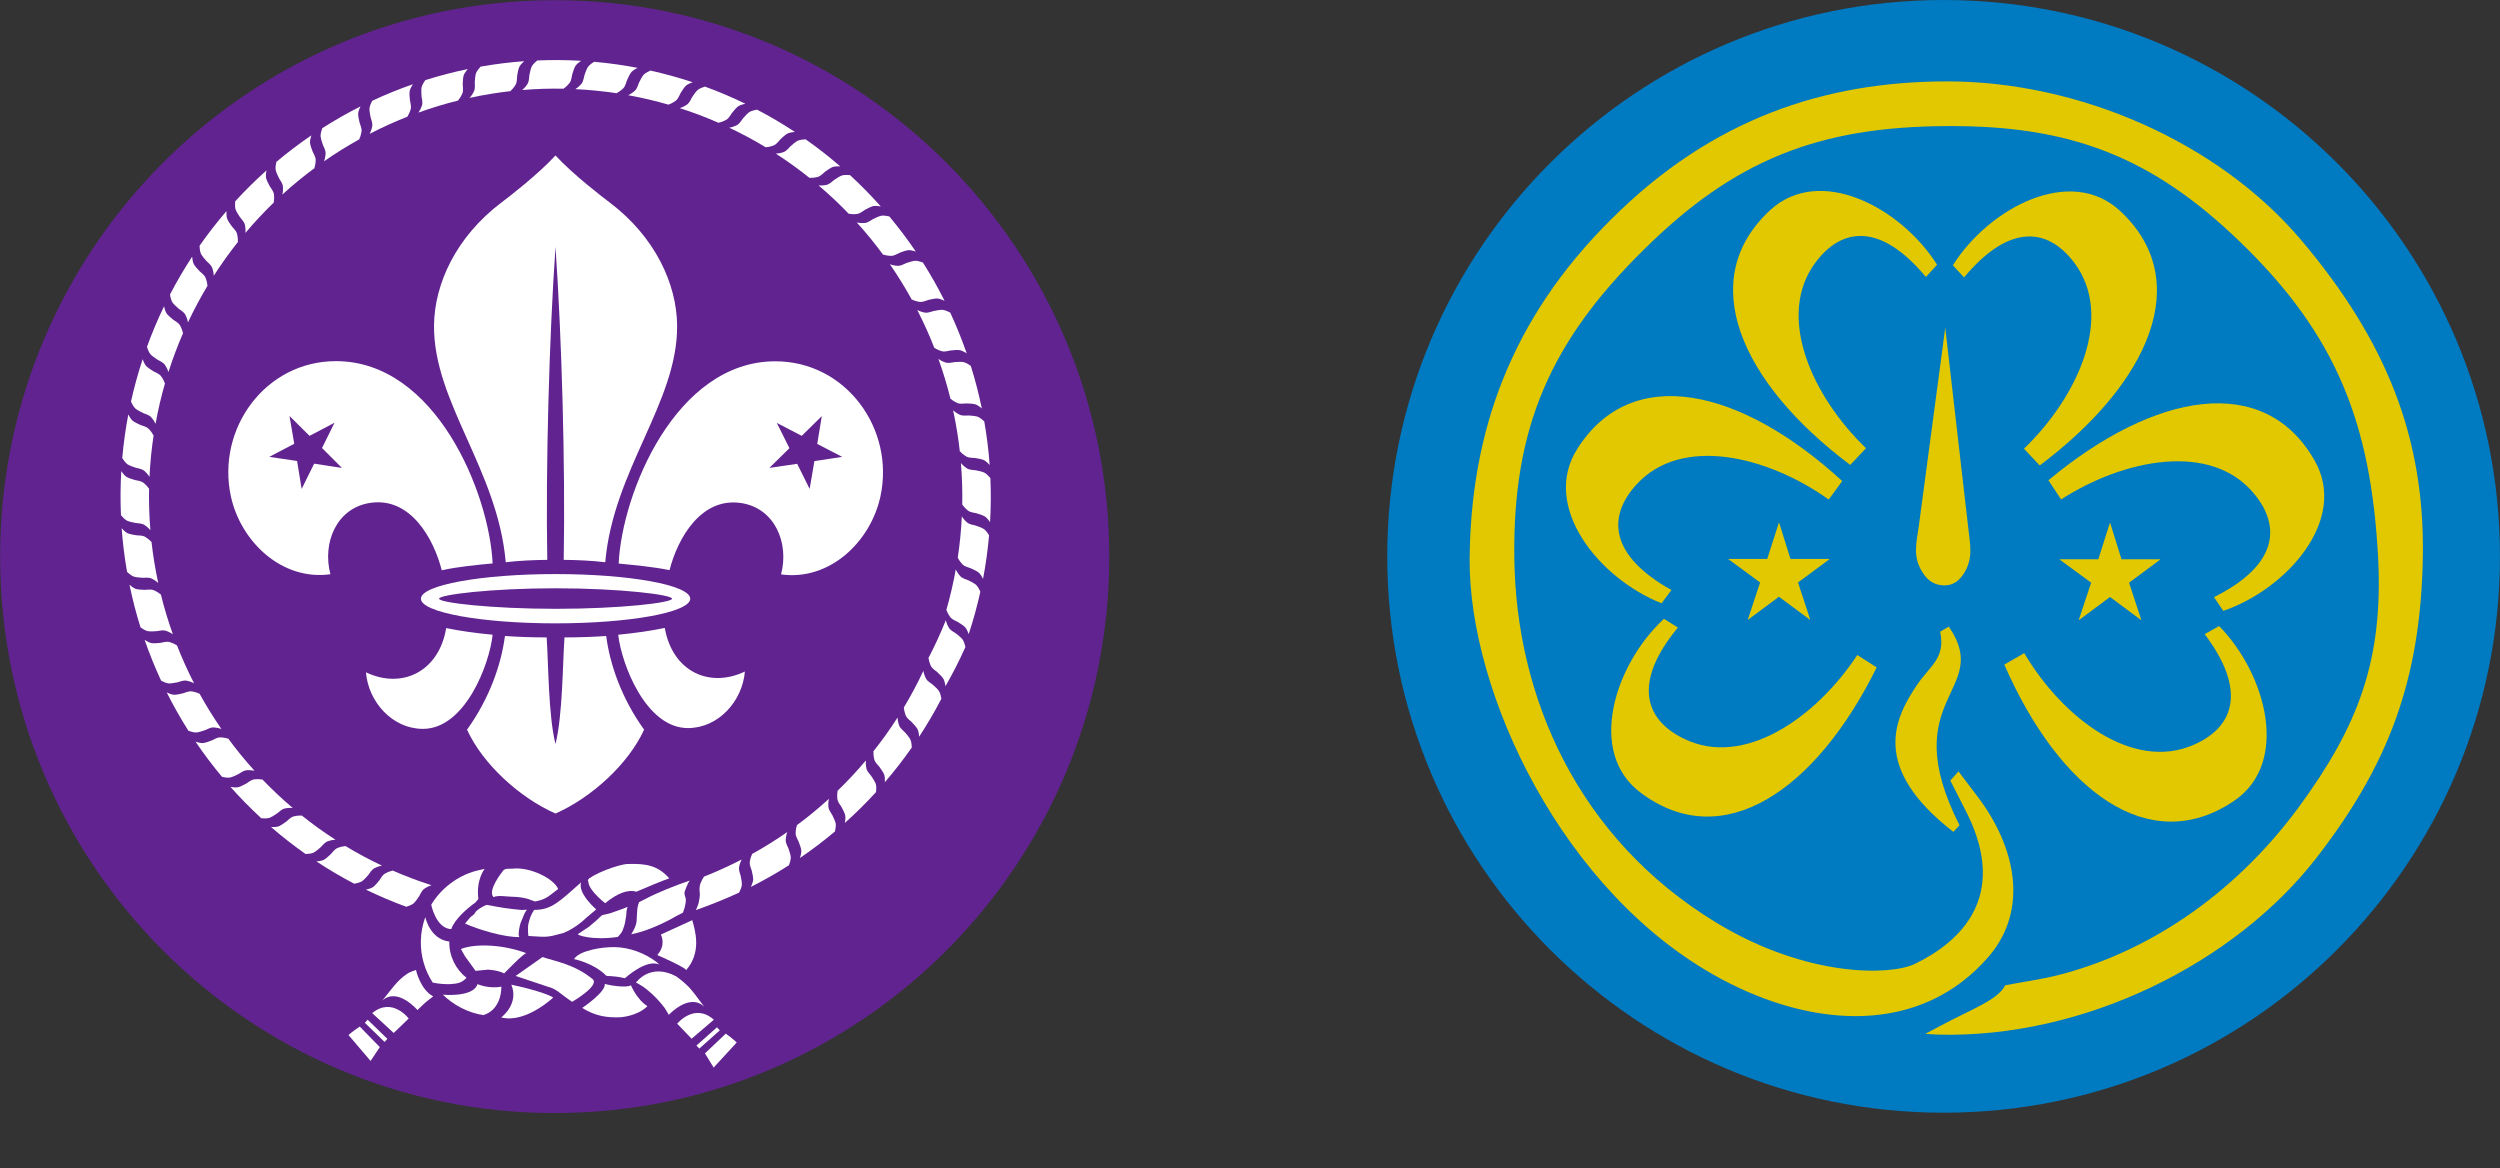 <?xml version="1.0" encoding="UTF-8" standalone="no"?>
<!-- Generator: Adobe Illustrator 12.0.0, SVG Export Plug-In . SVG Version: 6.00 Build 51448)  -->

<svg
   xmlns:dc="http://purl.org/dc/elements/1.1/"
   xmlns:cc="http://creativecommons.org/ns#"
   xmlns:rdf="http://www.w3.org/1999/02/22-rdf-syntax-ns#"
   xmlns:svg="http://www.w3.org/2000/svg"
   xmlns="http://www.w3.org/2000/svg"
   xmlns:sodipodi="http://sodipodi.sourceforge.net/DTD/sodipodi-0.dtd"
   xmlns:inkscape="http://www.inkscape.org/namespaces/inkscape"
   version="1.1"
   id="Layer_1"
   width="898.668"
   height="420"
   viewBox="0 0 898.668 420"
   overflow="visible"
   enable-background="new 0 0 398.389 398.389"
   xml:space="preserve"
   sodipodi:docname="TRENNER_Pfadfinder.svg"
   style="overflow:visible"
   inkscape:version="0.92.3 (2405546, 2018-03-11)"><rect x="0" y="0" width="898.668" height="420" fill="#333333" stroke="none"/><defs
   id="defs29" /><sodipodi:namedview
   pagecolor="#ffffff"
   bordercolor="#666666"
   borderopacity="1"
   objecttolerance="10"
   gridtolerance="10"
   guidetolerance="10"
   inkscape:pageopacity="0"
   inkscape:pageshadow="2"
   inkscape:window-width="1607"
   inkscape:window-height="1223"
   id="namedview27"
   showgrid="false"
   fit-margin-bottom="20"
   fit-margin-top="0"
   fit-margin-left="0"
   fit-margin-right="0"
   inkscape:zoom="0.59238582"
   inkscape:cx="401.20006"
   inkscape:cy="254.64438"
   inkscape:window-x="0"
   inkscape:window-y="0"
   inkscape:window-maximized="0"
   inkscape:current-layer="Layer_1" />











<g
   id="g4701"
   transform="matrix(1.004,0,0,1.004,498.668,0)"
   style="stroke-width:0.996"><path
     id="path2"
     d="M 0,199.198 C 0,89.18 89.18,0 199.198,0 c 110.011,0 199.191,89.18 199.191,199.198 0,110.011 -89.18,199.191 -199.191,199.191 C 89.18,398.389 0,309.209 0,199.198"
     inkscape:connector-curvature="0"
     style="fill:#007ac1;stroke-width:0.996" /><path
     id="path4"
     d="m 204.522,276.179 6.898,9.104 c 13.443,17.743 18.477,40.137 3.996,57.125 -24.544,28.479 -63.019,25.78 -96.05,7.991 C 62.623,319.838 29.142,247.776 29.5,200.128 29.858,155.393 43.789,114.448 80.449,78.253 116.278,42.585 156.484,29.141 200.51,29.141 c 47.296,0 97.141,21.815 126.793,56.904 30.529,36.165 44.209,70.797 43.477,113.351 -0.747,44.384 -12.513,74.663 -37.934,107.548 -29.401,38.04 -83.575,64.941 -135.882,63.477 l -4.3,-0.267 5.657,-3.012 c 10.088,-5.451 20.374,-9.089 22.936,-14.381 7.793,-1.471 12.916,-2.096 19.275,-3.721 30.042,-7.693 61.464,-27.106 85.68,-59.854 21.654,-29.478 30.386,-52.932 28.563,-89.417 C 352.228,151.679 339.937,119.99 305.367,86.623 273.632,55.964 244.352,44.862 200.411,45.144 154.562,45.32 124.208,57.23 91.726,89.529 58.512,122.27 44.879,153.112 45.504,199.769 c 0.564,49.394 22.41,100.29 72.398,130.628 32.527,19.702 62.317,18.895 70.956,14.724 16.569,-7.99 33.306,-24.019 18.941,-53.48 l -6.2,-12.185 2.923,-3.277"
     inkscape:connector-curvature="0"
     style="fill:#e1c800;stroke-width:0.996" /><path
     id="path6"
     d="M 196.865,94.791 C 184.048,74.411 154.89,58.749 137.011,75.317 c -26.718,24.75 -10.713,61.525 28.753,91.147 l 5.65,-5.994 c -19.382,-18.635 -32.405,-47.472 -18.017,-66.587 9.417,-12.527 23.278,-14.197 39.458,5.292 l 4.01,-4.384"
     inkscape:connector-curvature="0"
     style="fill:#e1c800;stroke-width:0.996" /><path
     id="path8"
     d="m 202.508,94.989 c 12.816,-20.389 41.975,-36.057 59.87,-19.488 26.717,24.75 10.712,61.494 -28.769,91.154 l -5.65,-6.001 c 19.383,-18.628 32.405,-47.486 18.017,-66.587 -9.416,-12.537 -23.262,-14.19 -39.458,5.268 l -4.01,-4.346"
     inkscape:connector-curvature="0"
     style="fill:#e1c800;stroke-width:0.996" /><path
     id="path10"
     d="m 99.07,221.555 c -17.682,16.37 -27.816,48.006 -8.136,62.416 29.249,21.754 62.417,-0.763 84.308,-45.017 l -6.954,-4.438 c -14.754,22.471 -40.694,40.557 -62.127,29.935 -14.121,-6.839 -18.246,-20.267 -2.097,-39.756 l -4.994,-3.14"
     inkscape:connector-curvature="0"
     style="fill:#e1c800;stroke-width:0.996" /><path
     id="path12"
     d="m 98.208,215.996 c -22.41,-8.868 -43.271,-34.633 -30.171,-55.266 19.397,-30.819 58.482,-21.844 94.868,11.499 l -4.842,6.618 c -21.891,-15.601 -52.626,-23.05 -68.768,-5.437 -10.652,11.589 -9.638,25.504 12.459,37.842 l -3.546,4.744"
     inkscape:connector-curvature="0"
     style="fill:#e1c800;stroke-width:0.996" /><path
     id="path14"
     d="m 299.32,218.718 c 22.769,-7.808 44.849,-32.642 32.719,-53.801 -17.942,-31.697 -57.393,-24.56 -95.317,7.029 l 4.544,6.871 c 22.592,-14.571 53.641,-20.61 68.943,-2.22 10.118,11.995 8.434,25.925 -14.213,37.194 l 3.324,4.927"
     inkscape:connector-curvature="0"
     style="fill:#e1c800;stroke-width:0.996" /><path
     id="path16"
     d="m 297.841,224.146 c 16.881,17.194 25.528,49.157 5.169,62.715 -30.217,20.351 -62.294,-3.668 -82.081,-48.906 l 7.138,-4.109 c 13.694,23.126 38.771,42.408 60.654,32.825 14.457,-6.276 19.162,-19.413 3.95,-39.635 l 5.17,-2.89"
     inkscape:connector-curvature="0"
     style="fill:#e1c800;stroke-width:0.996" /><polyline
     id="polyline18"
     points="140.32,187.144 140.213,187.144 136.042,200.128 122.196,200.128 122.196,200.243 133.488,208.546   129.111,221.791 129.203,221.867 140.243,213.654 151.314,221.867 151.429,221.791 147.068,208.546 158.299,200.243   158.299,200.128 144.369,200.128 140.32,187.144 "
     style="fill:#e1c800;stroke-width:0.996" /><polyline
     id="polyline20"
     points="258.832,187.22 258.733,187.22 254.584,200.228 240.716,200.228 240.716,200.319 252.023,208.63   247.616,221.867 247.731,221.966 258.772,213.746 269.858,221.966 269.95,221.867 265.595,208.63 276.789,200.319 276.789,200.228   262.888,200.228 258.832,187.22 "
     style="fill:#e1c800;stroke-width:0.996" /><path
     id="path22"
     d="m 204.894,295.47 c -23.317,-46.131 12.177,-47.854 -3.842,-71.117 l -3.089,1.814 c 2.014,9.463 -3.644,12.192 -8.181,18.895 -8.014,11.818 -17.087,29.554 12.91,52.779 l 2.202,-2.371"
     inkscape:connector-curvature="0"
     style="fill:#e1c800;stroke-width:0.996" /><path
     id="path24"
     d="m 199.603,209.599 c -3.652,0 -6.153,-1.708 -7.998,-4.735 -3.5,-5.497 -2.189,-10.194 -1.281,-16.554 l 9.463,-70.957 8.197,71.315 c 0.694,6.39 1.921,11.041 -1.465,16.569 -1.716,2.654 -3.753,4.278 -6.916,4.362"
     inkscape:connector-curvature="0"
     style="fill:#e1c800;stroke-width:0.996" /></g>
<g
   id="layer1"
   transform="matrix(1.817,0,0,1.817,-481.981,-767.217)"
   style="stroke-width:1.812"><path
     style="fill:#612390;fill-opacity:1;fill-rule:nonzero;stroke:none;stroke-width:1.812"
     id="path2786"
     d="m 265.285,532.363 c 0,-60.797 49.121,-110.082 109.714,-110.082 60.595,0 109.715,49.285 109.715,110.082 0,60.796 -49.12,110.081 -109.715,110.081 -60.593,0 -109.714,-49.285 -109.714,-110.081"
     inkscape:connector-curvature="0" /><path
     style="fill:#ffffff;fill-opacity:1;fill-rule:nonzero;stroke:none;stroke-width:1.812"
     id="path2788"
     d="m 384.517,533.377 c -0.01,-8e-4 -0.02,-0.002 -0.03,-0.002"
     inkscape:connector-curvature="0" /><path
     style="fill:#ffffff;fill-opacity:1;fill-rule:nonzero;stroke:none;stroke-width:1.812"
     id="path2790"
     d="m 384.978,600.933 c 0,0 -4.437,-3.461 -3.052,-4.981"
     inkscape:connector-curvature="0" /><path
     style="fill:#ffffff;fill-opacity:1;fill-rule:nonzero;stroke:none;stroke-width:1.812"
     id="path2792"
     d="m 369.405,610.827 c -4.157,-1.603 -9.815,-2.061 -12.961,-0.84 l 0.793,1.411 2.106,2.917 2.417,-0.239 c 0.076,-7.8e-4 1.9,0.063 3.247,0.739 0,0 3.966,-4.153 4.399,-3.988"
     inkscape:connector-curvature="0" /><path
     style="fill:#ffffff;fill-opacity:1;fill-rule:nonzero;stroke:none;stroke-width:1.812"
     id="path2794"
     d="m 382.735,434.512 c 0,0 -0.832,0.512 -1.136,0.944 -0.255,0.363 -0.553,1.174 -0.718,1.69 -0.15,0.471 -0.159,1.091 -0.577,1.659 0,0 -0.544,0.667 -1.218,1.072 2.782,0.132 5.534,0.409 8.245,0.822 l -0.072,-0.039 c 0.71,-0.338 1.314,-0.951 1.314,-0.951 0.471,-0.525 0.538,-1.143 0.731,-1.598 0.214,-0.499 0.587,-1.276 0.875,-1.613 0.344,-0.401 1.22,-0.832 1.22,-0.832 l 0.01,0.004 c -2.834,-0.545 -5.713,-0.95 -8.627,-1.205 l -0.048,0.046"
     inkscape:connector-curvature="0" /><path
     style="fill:#ffffff;fill-opacity:1;fill-rule:nonzero;stroke:none;stroke-width:1.812"
     id="path2796"
     d="m 393.856,436.235 c 0,0 -0.89,0.4 -1.249,0.789 -0.301,0.327 -0.699,1.091 -0.931,1.581 -0.211,0.447 -0.299,1.061 -0.79,1.569 0,0 -0.626,0.591 -1.346,0.904 2.741,0.496 5.431,1.13 8.067,1.895 l -0.066,-0.047 c 0.747,-0.244 1.425,-0.772 1.425,-0.772 0.536,-0.458 0.683,-1.061 0.935,-1.486 0.276,-0.468 0.744,-1.188 1.076,-1.485 0.394,-0.354 1.318,-0.665 1.318,-0.665 l 0.009,0.005 c -2.739,-0.912 -5.54,-1.69 -8.396,-2.324 l -0.053,0.038"
     inkscape:connector-curvature="0" /><path
     style="fill:#ffffff;fill-opacity:1;fill-rule:nonzero;stroke:none;stroke-width:1.812"
     id="path2798"
     d="m 404.659,439.401 c 0,0 -0.936,0.279 -1.343,0.618 -0.341,0.285 -0.834,0.99 -1.128,1.445 -0.266,0.415 -0.434,1.015 -0.987,1.452 0,0 -0.696,0.504 -1.452,0.72 2.652,0.85 5.24,1.832 7.751,2.936 l -0.059,-0.058 c 0.773,-0.144 1.514,-0.577 1.514,-0.577 0.591,-0.384 0.817,-0.963 1.12,-1.352 0.336,-0.427 0.893,-1.081 1.261,-1.331 0.437,-0.3 1.393,-0.487 1.393,-0.487 l 0.009,0.007 c -2.598,-1.263 -5.273,-2.401 -8.02,-3.404 l -0.058,0.031"
     inkscape:connector-curvature="0" /><path
     style="fill:#ffffff;fill-opacity:1;fill-rule:nonzero;stroke:none;stroke-width:1.812"
     id="path2800"
     d="m 414.956,443.954 c 0,0 -0.963,0.155 -1.408,0.435 -0.376,0.239 -0.957,0.873 -1.307,1.286 -0.319,0.376 -0.564,0.948 -1.166,1.312 0,0 -0.758,0.407 -1.535,0.524 h -0.002 c 2.52,1.188 4.958,2.501 7.306,3.925 l -0.051,-0.065 c 0.783,-0.041 1.576,-0.375 1.576,-0.375 0.636,-0.303 0.933,-0.848 1.285,-1.195 0.389,-0.377 1.026,-0.954 1.424,-1.153 0.471,-0.24 1.446,-0.3 1.446,-0.3 l 0.006,0.005 c -2.41,-1.592 -4.917,-3.07 -7.51,-4.425 l -0.063,0.025"
     inkscape:connector-curvature="0" /><path
     style="fill:#ffffff;fill-opacity:1;fill-rule:nonzero;stroke:none;stroke-width:1.812"
     id="path2802"
     d="m 424.575,449.817 c 0,0 -0.976,0.027 -1.455,0.249 -0.404,0.186 -1.062,0.739 -1.463,1.104 -0.365,0.331 -0.683,0.866 -1.329,1.146 0,0 -0.802,0.305 -1.587,0.318 2.342,1.511 4.587,3.131 6.73,4.849 l -0.041,-0.07 c 0.781,0.064 1.609,-0.165 1.609,-0.165 0.67,-0.217 1.036,-0.719 1.43,-1.014 0.436,-0.326 1.142,-0.813 1.561,-0.96 0.499,-0.175 1.472,-0.109 1.472,-0.109 l 0.007,0.009 c -2.183,-1.895 -4.475,-3.689 -6.87,-5.372 l -0.064,0.016"
     inkscape:connector-curvature="0" /><path
     style="fill:#ffffff;fill-opacity:1;fill-rule:nonzero;stroke:none;stroke-width:1.812"
     id="path2804"
     d="m 433.346,456.889 c 0,0 -0.969,-0.102 -1.473,0.054 -0.424,0.133 -1.15,0.593 -1.594,0.904 -0.406,0.281 -0.79,0.769 -1.465,0.962 0,0 -0.837,0.198 -1.617,0.109 2.125,1.803 4.142,3.702 6.043,5.688 l -0.033,-0.077 c 0.767,0.165 1.617,0.048 1.617,0.048 0.693,-0.129 1.122,-0.578 1.55,-0.819 0.475,-0.266 1.239,-0.654 1.673,-0.747 0.515,-0.107 1.474,0.086 1.474,0.086 l 0.005,0.008 c -1.918,-2.163 -3.956,-4.241 -6.112,-6.224 l -0.067,0.008"
     inkscape:connector-curvature="0" /><path
     style="fill:#ffffff;fill-opacity:1;fill-rule:nonzero;stroke:none;stroke-width:1.812"
     id="path2806"
     d="m 441.124,465.05 c 0,0 -0.948,-0.229 -1.468,-0.139 -0.439,0.074 -1.217,0.436 -1.697,0.685 -0.437,0.227 -0.881,0.66 -1.579,0.763 0,0 -0.855,0.088 -1.616,-0.106 h -0.002 c 1.875,2.068 3.625,4.214 5.251,6.433 l -0.023,-0.08 c 0.741,0.263 1.6,0.258 1.6,0.258 0.704,-0.035 1.187,-0.425 1.643,-0.609 0.503,-0.201 1.315,-0.487 1.755,-0.52 0.527,-0.04 1.45,0.277 1.45,0.277 l 0.003,0.01 c -1.618,-2.397 -3.37,-4.725 -5.249,-6.972 l -0.067,-7.8e-4"
     inkscape:connector-curvature="0" /><path
     style="fill:#ffffff;fill-opacity:1;fill-rule:nonzero;stroke:none;stroke-width:1.812"
     id="path2808"
     d="m 447.775,474.158 c 0,0 -0.911,-0.349 -1.437,-0.329 -0.444,0.018 -1.265,0.275 -1.775,0.458 -0.464,0.167 -0.96,0.54 -1.664,0.551 0,0 -0.858,-0.026 -1.589,-0.318 1.591,2.295 3.046,4.655 4.37,7.064 l -0.013,-0.082 c 0.701,0.358 1.552,0.468 1.552,0.468 0.701,0.055 1.23,-0.267 1.708,-0.389 0.525,-0.134 1.365,-0.311 1.809,-0.286 0.526,0.028 1.402,0.463 1.402,0.463 l 0.002,0.011 c -1.296,-2.587 -2.729,-5.124 -4.3,-7.599 l -0.065,-0.011"
     inkscape:connector-curvature="0" /><path
     style="fill:#ffffff;fill-opacity:1;fill-rule:nonzero;stroke:none;stroke-width:1.812"
     id="path2810"
     d="m 453.183,484.061 c 0,0 -0.858,-0.465 -1.384,-0.515 -0.442,-0.04 -1.288,0.107 -1.817,0.223 -0.48,0.104 -1.021,0.407 -1.721,0.326 0,0 -0.848,-0.139 -1.534,-0.521 1.277,2.483 2.413,5.012 3.412,7.577 l -0.002,-0.084 c 0.647,0.448 1.477,0.666 1.477,0.666 0.69,0.148 1.257,-0.104 1.746,-0.161 0.538,-0.064 1.393,-0.131 1.83,-0.048 0.519,0.098 1.329,0.644 1.329,0.644 l 0.002,0.011 c -0.948,-2.735 -2.038,-5.439 -3.271,-8.099 l -0.066,-0.018"
     inkscape:connector-curvature="0" /><path
     style="fill:#ffffff;fill-opacity:1;fill-rule:nonzero;stroke:none;stroke-width:1.812"
     id="path2812"
     d="m 457.256,494.587 c 0,0 -0.79,-0.575 -1.304,-0.691 -0.434,-0.1 -1.293,-0.064 -1.832,-0.019 -0.492,0.04 -1.066,0.272 -1.749,0.098 0,0 -0.823,-0.247 -1.454,-0.717 0.944,2.628 1.743,5.284 2.401,7.959 l 0.005,-0.083 c 0.584,0.527 1.379,0.853 1.379,0.853 0.665,0.237 1.258,0.064 1.751,0.068 0.541,0.008 1.399,0.053 1.819,0.193 0.503,0.165 1.235,0.814 1.235,0.814 v 0.01 c -0.582,-2.837 -1.313,-5.659 -2.191,-8.459 l -0.062,-0.026"
     inkscape:connector-curvature="0" /><path
     style="fill:#ffffff;fill-opacity:1;fill-rule:nonzero;stroke:none;stroke-width:1.812"
     id="path2814"
     d="m 459.925,505.556 c 0,0 -0.71,-0.672 -1.204,-0.857 -0.415,-0.154 -1.272,-0.231 -1.811,-0.257 -0.493,-0.024 -1.093,0.128 -1.747,-0.133 0,0 -0.785,-0.353 -1.347,-0.9 0.593,2.729 1.04,5.467 1.342,8.205 l 0.02,-0.082 c 0.509,0.599 1.255,1.026 1.255,1.026 0.628,0.321 1.239,0.226 1.726,0.297 0.535,0.077 1.38,0.236 1.781,0.429 0.474,0.23 1.117,0.968 1.117,0.968 l -0.002,0.011 c -0.209,-2.889 -0.566,-5.783 -1.072,-8.673 l -0.059,-0.035"
     inkscape:connector-curvature="0" /><path
     style="fill:#ffffff;fill-opacity:1;fill-rule:nonzero;stroke:none;stroke-width:1.812"
     id="path2816"
     d="m 461.145,516.782 c 0,0 -0.615,-0.759 -1.082,-1.006 -0.394,-0.208 -1.232,-0.397 -1.763,-0.494 -0.487,-0.088 -1.101,-0.015 -1.716,-0.359 0,0 -0.73,-0.455 -1.216,-1.071 h -0.002 c 0.232,2.785 0.319,5.558 0.264,8.311 l 0.03,-0.077 c 0.426,0.66 1.11,1.18 1.11,1.18 0.581,0.401 1.2,0.388 1.674,0.522 0.521,0.147 1.337,0.414 1.71,0.658 0.441,0.291 0.981,1.106 0.981,1.106 l -0.002,0.01 c 0.167,-2.892 0.191,-5.808 0.063,-8.738 l -0.051,-0.042"
     inkscape:connector-curvature="0" /><path
     style="fill:#ffffff;fill-opacity:1;fill-rule:nonzero;stroke:none;stroke-width:1.812"
     id="path2818"
     d="m 460.893,528.071 c 0,0 -0.511,-0.834 -0.942,-1.139 -0.362,-0.258 -1.168,-0.555 -1.683,-0.719 -0.47,-0.15 -1.09,-0.16 -1.655,-0.581 0,0 -0.664,-0.545 -1.068,-1.22 -0.13,2.791 -0.405,5.552 -0.82,8.274 l 0.041,-0.072 c 0.337,0.711 0.948,1.316 0.948,1.316 0.523,0.473 1.138,0.541 1.591,0.735 0.498,0.215 1.272,0.586 1.609,0.878 0.4,0.344 0.829,1.223 0.829,1.223 l -0.004,0.01 c 0.544,-2.845 0.945,-5.732 1.2,-8.655 l -0.046,-0.049"
     inkscape:connector-curvature="0" /><path
     style="fill:#ffffff;fill-opacity:1;fill-rule:nonzero;stroke:none;stroke-width:1.812"
     id="path2820"
     d="m 459.176,539.23 c 0,0 -0.398,-0.893 -0.785,-1.254 -0.327,-0.302 -1.086,-0.702 -1.576,-0.933 -0.447,-0.212 -1.059,-0.3 -1.565,-0.792 0,0 -0.588,-0.628 -0.9,-1.35 h -0.002 c -0.493,2.749 -1.125,5.451 -1.888,8.095 l 0.048,-0.067 c 0.243,0.75 0.769,1.429 0.769,1.429 0.459,0.538 1.06,0.686 1.483,0.938 0.465,0.278 1.184,0.747 1.482,1.08 0.351,0.396 0.662,1.322 0.662,1.322 l -0.004,0.01 c 0.908,-2.749 1.684,-5.559 2.316,-8.424 l -0.039,-0.054"
     inkscape:connector-curvature="0" /><path
     style="fill:#ffffff;fill-opacity:1;fill-rule:nonzero;stroke:none;stroke-width:1.812"
     id="path2822"
     d="m 456.234,550.169 c 0,0 -0.211,-0.957 -0.518,-1.386 -0.257,-0.364 -0.922,-0.908 -1.355,-1.234 -0.394,-0.297 -0.976,-0.509 -1.372,-1.092 0,0 -0.45,-0.734 -0.611,-1.505 -1.036,2.593 -2.199,5.111 -3.477,7.547 l 0.062,-0.056 c 0.087,0.783 0.466,1.556 0.466,1.556 0.339,0.619 0.898,0.884 1.263,1.218 0.399,0.366 1.01,0.972 1.232,1.357 0.266,0.457 0.385,1.429 0.385,1.429 l -0.007,0.009 c 1.442,-2.51 2.766,-5.105 3.961,-7.782 l -0.028,-0.061"
     inkscape:connector-curvature="0" /><path
     style="fill:#ffffff;fill-opacity:1;fill-rule:nonzero;stroke:none;stroke-width:1.812"
     id="path2824"
     d="m 451.484,560.402 c 0,0 -0.154,-0.967 -0.437,-1.413 -0.236,-0.379 -0.868,-0.962 -1.281,-1.313 -0.376,-0.319 -0.945,-0.564 -1.306,-1.17 0,0 -0.408,-0.76 -0.523,-1.54 -1.187,2.528 -2.493,4.975 -3.912,7.33 l 0.063,-0.052 c 0.042,0.788 0.374,1.582 0.374,1.582 0.301,0.637 0.845,0.936 1.19,1.289 0.378,0.389 0.951,1.03 1.152,1.429 0.237,0.473 0.299,1.45 0.299,1.45 l -0.007,0.007 c 1.586,-2.418 3.06,-4.933 4.41,-7.536 l -0.023,-0.063"
     inkscape:connector-curvature="0" /><path
     style="fill:#ffffff;fill-opacity:1;fill-rule:nonzero;stroke:none;stroke-width:1.812"
     id="path2826"
     d="m 445.639,570.054 c 0,0 -0.026,-0.979 -0.248,-1.46 -0.185,-0.405 -0.736,-1.066 -1.1,-1.469 -0.331,-0.366 -0.862,-0.685 -1.142,-1.332 0,0 -0.306,-0.805 -0.317,-1.594 -1.504,2.349 -3.119,4.603 -4.832,6.753 l 0.07,-0.042 c -0.064,0.785 0.163,1.616 0.163,1.616 0.217,0.672 0.718,1.04 1.013,1.435 0.323,0.436 0.808,1.146 0.957,1.567 0.173,0.499 0.106,1.477 0.106,1.477 l -0.008,0.005 c 1.889,-2.19 3.676,-4.49 5.355,-6.893 l -0.018,-0.064"
     inkscape:connector-curvature="0" /><path
     style="fill:#ffffff;fill-opacity:1;fill-rule:nonzero;stroke:none;stroke-width:1.812"
     id="path2828"
     d="m 438.589,578.856 c 0,0 0.102,-0.974 -0.053,-1.478 -0.132,-0.426 -0.593,-1.154 -0.9,-1.6 -0.28,-0.407 -0.768,-0.792 -0.96,-1.472 0,0 -0.197,-0.839 -0.109,-1.621 -1.797,2.133 -3.688,4.155 -5.669,6.063 l 0.076,-0.034 c -0.164,0.77 -0.047,1.625 -0.047,1.625 0.127,0.694 0.574,1.123 0.817,1.555 0.262,0.475 0.651,1.242 0.742,1.679 0.109,0.517 -0.084,1.478 -0.084,1.478 l -0.009,0.005 c 2.156,-1.925 4.229,-3.968 6.203,-6.133 l -0.009,-0.067"
     inkscape:connector-curvature="0" /><path
     style="fill:#ffffff;fill-opacity:1;fill-rule:nonzero;stroke:none;stroke-width:1.812"
     id="path2830"
     d="m 430.457,586.661 c 0,0 0.227,-0.952 0.139,-1.475 -0.077,-0.439 -0.437,-1.22 -0.684,-1.703 -0.226,-0.44 -0.658,-0.885 -0.762,-1.585 0,0 -0.085,-0.857 0.105,-1.621 -2.059,1.88 -4.2,3.636 -6.412,5.268 l 0.08,-0.023 c -0.262,0.743 -0.258,1.604 -0.258,1.604 0.035,0.706 0.424,1.19 0.606,1.65 0.201,0.505 0.488,1.317 0.519,1.761 0.041,0.527 -0.276,1.454 -0.276,1.454 l -0.009,0.005 c 2.388,-1.625 4.708,-3.383 6.95,-5.268 v -0.066"
     inkscape:connector-curvature="0" /><path
     style="fill:#ffffff;fill-opacity:1;fill-rule:nonzero;stroke:none;stroke-width:1.812"
     id="path2832"
     d="m 421.376,593.333 c 0,0 0.349,-0.915 0.33,-1.443 -0.017,-0.445 -0.274,-1.269 -0.458,-1.78 -0.166,-0.465 -0.536,-0.965 -0.547,-1.67 0,0 0.026,-0.861 0.316,-1.593 -2.287,1.595 -4.637,3.055 -7.04,4.383 l 0.081,-0.011 c -0.357,0.701 -0.464,1.556 -0.464,1.556 -0.056,0.704 0.266,1.236 0.387,1.715 0.134,0.527 0.311,1.37 0.286,1.816 -0.031,0.527 -0.462,1.405 -0.462,1.405 l -0.013,0.002 c 2.581,-1.299 5.11,-2.736 7.575,-4.312 l 0.01,-0.067"
     inkscape:connector-curvature="0" /><path
     style="fill:#ffffff;fill-opacity:1;fill-rule:nonzero;stroke:none;stroke-width:1.812"
     id="path2834"
     d="m 411.509,598.761 c 0,0 0.464,-0.862 0.512,-1.389 0.04,-0.444 -0.107,-1.293 -0.223,-1.824 -0.102,-0.484 -0.405,-1.026 -0.325,-1.728 0,0 0.138,-0.849 0.521,-1.539 -2.476,1.28 -4.998,2.423 -7.553,3.425 l 0.084,-0.002 c -0.444,0.649 -0.746,1.458 -0.746,1.458 -0.172,0.798 -0.142,1.183 -0.072,1.779 0.063,0.54 -0.13,1.412 -0.212,1.85 -0.098,0.521 -0.569,1.497 -0.569,1.497 2.727,-0.951 5.912,-2.222 8.563,-3.463 l 0.02,-0.063"
     inkscape:connector-curvature="0" /><path
     style="fill:#ffffff;fill-opacity:1;fill-rule:nonzero;stroke:none;stroke-width:1.812"
     id="path2836"
     d="m 400.374,602.784 c 0,0 0.224,-0.555 0.355,-1.067 0.108,-0.433 0.243,-1.024 0.213,-1.565 -0.03,-0.495 -0.402,-0.885 -0.213,-1.568 0,0 0.508,-1.514 0.993,-2.135 -2.644,0.882 -6.461,2.396 -8.9,3.704 -0.571,0.273 -1.127,0.565 -1.127,0.565 -0.251,0.66 -0.352,1.19 -0.37,1.683 -0.019,0.522 -0.113,1.331 -0.107,1.885 0.013,1.175 -1.082,2.791 -1.082,2.791 2.841,-0.516 6.443,-2.157 8.84,-3.557 l 1.399,-0.735"
     inkscape:connector-curvature="0" /><path
     style="fill:#ffffff;fill-opacity:1;fill-rule:nonzero;stroke:none;stroke-width:1.812"
     id="path2838"
     d="m 345.716,601.607 c 0,0 0.936,-0.278 1.342,-0.617 0.341,-0.284 0.836,-0.988 1.127,-1.445 0.268,-0.417 0.436,-1.014 0.989,-1.454 0,0 0.696,-0.503 1.452,-0.719 -2.652,-0.85 -5.239,-1.831 -7.755,-2.936 l 0.06,0.057 c -0.772,0.143 -1.514,0.579 -1.514,0.579 -0.591,0.383 -0.816,0.963 -1.12,1.351 -0.335,0.426 -0.893,1.081 -1.26,1.332 -0.436,0.298 -1.394,0.487 -1.394,0.487 l -0.009,-0.006 c 2.598,1.263 5.275,2.4 8.023,3.404 l 0.059,-0.034"
     inkscape:connector-curvature="0" /><path
     style="fill:#ffffff;fill-opacity:1;fill-rule:nonzero;stroke:none;stroke-width:1.812"
     id="path2840"
     d="m 335.416,597.056 c 0,0 0.963,-0.154 1.41,-0.436 0.375,-0.237 0.958,-0.871 1.308,-1.286 0.318,-0.379 0.563,-0.949 1.168,-1.311 0,0 0.755,-0.408 1.533,-0.523 -2.52,-1.19 -4.957,-2.502 -7.305,-3.927 l 0.051,0.066 c -0.784,0.039 -1.576,0.375 -1.576,0.375 -0.636,0.303 -0.933,0.849 -1.286,1.193 -0.387,0.379 -1.027,0.955 -1.423,1.156 -0.471,0.239 -1.445,0.3 -1.445,0.3 l -0.008,-0.007 c 2.411,1.591 4.916,3.071 7.51,4.425 l 0.063,-0.024"
     inkscape:connector-curvature="0" /><path
     style="fill:#ffffff;fill-opacity:1;fill-rule:nonzero;stroke:none;stroke-width:1.812"
     id="path2842"
     d="m 325.797,591.193 c 0,0 0.976,-0.027 1.454,-0.248 0.405,-0.187 1.063,-0.737 1.465,-1.103 0.365,-0.333 0.681,-0.866 1.328,-1.146 0,0 0.802,-0.306 1.588,-0.319 -2.344,-1.509 -4.589,-3.129 -6.732,-4.848 l 0.044,0.07 c -0.783,-0.064 -1.612,0.165 -1.612,0.165 -0.67,0.216 -1.035,0.719 -1.43,1.015 -0.434,0.325 -1.142,0.813 -1.563,0.96 -0.497,0.175 -1.471,0.107 -1.471,0.107 l -0.007,-0.009 c 2.184,1.895 4.475,3.689 6.871,5.372 l 0.065,-0.016"
     inkscape:connector-curvature="0" /><path
     style="fill:#ffffff;fill-opacity:1;fill-rule:nonzero;stroke:none;stroke-width:1.812"
     id="path2844"
     d="m 317.024,584.12 c 0,0 0.97,0.103 1.472,-0.055 0.425,-0.132 1.151,-0.595 1.595,-0.904 0.406,-0.282 0.79,-0.769 1.467,-0.962 0,0 0.837,-0.198 1.616,-0.109 -2.126,-1.803 -4.141,-3.703 -6.044,-5.689 l 0.034,0.074 c -0.768,-0.162 -1.619,-0.045 -1.619,-0.045 -0.693,0.127 -1.122,0.578 -1.551,0.819 -0.472,0.266 -1.238,0.655 -1.673,0.747 -0.514,0.107 -1.472,-0.085 -1.472,-0.085 l -0.006,-0.01 c 1.919,2.164 3.958,4.243 6.114,6.225 l 0.066,-0.007"
     inkscape:connector-curvature="0" /><path
     style="fill:#ffffff;fill-opacity:1;fill-rule:nonzero;stroke:none;stroke-width:1.812"
     id="path2846"
     d="m 309.255,575.94 c 0,0 0.95,0.226 1.469,0.136 0.439,-0.074 1.217,-0.436 1.699,-0.686 0.438,-0.225 0.882,-0.658 1.578,-0.762 0,0 0.854,-0.087 1.616,0.105 -1.874,-2.066 -3.624,-4.213 -5.249,-6.431 l 0.023,0.08 c -0.741,-0.264 -1.599,-0.259 -1.599,-0.259 -0.703,0.037 -1.187,0.425 -1.644,0.609 -0.503,0.201 -1.312,0.487 -1.755,0.521 -0.526,0.039 -1.45,-0.278 -1.45,-0.278 l -0.004,-0.01 c 1.62,2.397 3.371,4.725 5.25,6.973 l 0.066,0.002"
     inkscape:connector-curvature="0" /><path
     style="fill:#ffffff;fill-opacity:1;fill-rule:nonzero;stroke:none;stroke-width:1.812"
     id="path2848"
     d="m 302.607,566.831 c 0,0 0.911,0.349 1.438,0.328 0.444,-0.017 1.263,-0.274 1.773,-0.458 0.463,-0.166 0.961,-0.538 1.664,-0.549 0,0 0.859,0.027 1.588,0.316 -1.588,-2.295 -3.044,-4.652 -4.369,-7.062 l 0.014,0.081 c -0.699,-0.358 -1.551,-0.466 -1.551,-0.466 -0.702,-0.056 -1.232,0.268 -1.71,0.389 -0.524,0.133 -1.364,0.31 -1.808,0.284 -0.525,-0.028 -1.4,-0.464 -1.4,-0.464 l -0.002,-0.009 c 1.294,2.588 2.728,5.124 4.297,7.599 l 0.066,0.01"
     inkscape:connector-curvature="0" /><path
     style="fill:#ffffff;fill-opacity:1;fill-rule:nonzero;stroke:none;stroke-width:1.812"
     id="path2850"
     d="m 297.2,556.929 c 0,0 0.858,0.466 1.384,0.515 0.442,0.041 1.288,-0.107 1.816,-0.222 0.482,-0.105 1.023,-0.408 1.722,-0.326 0,0 0.847,0.138 1.534,0.52 -1.277,-2.483 -2.414,-5.01 -3.412,-7.575 l 0.003,0.082 c -0.648,-0.446 -1.478,-0.664 -1.478,-0.664 -0.689,-0.148 -1.255,0.103 -1.745,0.161 -0.537,0.064 -1.392,0.13 -1.829,0.046 -0.518,-0.097 -1.328,-0.643 -1.328,-0.643 l -10e-4,-0.011 c 0.947,2.735 2.036,5.438 3.271,8.097 l 0.064,0.019"
     inkscape:connector-curvature="0" /><path
     style="fill:#ffffff;fill-opacity:1;fill-rule:nonzero;stroke:none;stroke-width:1.812"
     id="path2852"
     d="m 293.128,546.405 c 0,0 0.79,0.574 1.303,0.69 0.434,0.099 1.291,0.064 1.832,0.018 0.491,-0.039 1.065,-0.269 1.748,-0.099 0,0 0.823,0.249 1.454,0.719 -0.943,-2.629 -1.741,-5.286 -2.397,-7.958 l -0.01,0.084 c -0.583,-0.528 -1.378,-0.854 -1.378,-0.854 -0.664,-0.237 -1.257,-0.062 -1.751,-0.069 -0.541,-0.008 -1.398,-0.052 -1.821,-0.191 -0.5,-0.166 -1.231,-0.814 -1.231,-0.814 v -0.01 c 0.582,2.835 1.311,5.66 2.19,8.456 l 0.061,0.028"
     inkscape:connector-curvature="0" /><path
     style="fill:#ffffff;fill-opacity:1;fill-rule:nonzero;stroke:none;stroke-width:1.812"
     id="path2854"
     d="m 290.459,535.436 c 0,0 0.709,0.672 1.203,0.857 0.417,0.154 1.272,0.231 1.813,0.258 0.493,0.024 1.093,-0.13 1.747,0.132 0,0 0.783,0.353 1.346,0.9 -0.592,-2.729 -1.037,-5.467 -1.341,-8.202 l -0.02,0.079 c -0.509,-0.598 -1.254,-1.025 -1.254,-1.025 -0.628,-0.321 -1.239,-0.226 -1.727,-0.297 -0.536,-0.078 -1.379,-0.236 -1.781,-0.429 -0.475,-0.23 -1.116,-0.968 -1.116,-0.968 l 7.9e-4,-0.009 c 0.208,2.887 0.565,5.782 1.073,8.671 l 0.057,0.034"
     inkscape:connector-curvature="0" /><path
     style="fill:#ffffff;fill-opacity:1;fill-rule:nonzero;stroke:none;stroke-width:1.812"
     id="path2856"
     d="m 289.24,524.213 c 0,0 0.616,0.759 1.082,1.006 0.394,0.209 1.231,0.397 1.763,0.494 0.486,0.089 1.1,0.015 1.715,0.36 0,0 0.731,0.451 1.218,1.069 -0.232,-2.784 -0.318,-5.556 -0.262,-8.307 l -0.03,0.076 c -0.427,-0.661 -1.112,-1.18 -1.112,-1.18 -0.579,-0.401 -1.197,-0.388 -1.673,-0.522 -0.521,-0.147 -1.336,-0.415 -1.709,-0.659 -0.441,-0.289 -0.982,-1.106 -0.982,-1.106 l 0.005,-0.009 c -0.169,2.891 -0.192,5.805 -0.065,8.736 l 0.051,0.042"
     inkscape:connector-curvature="0" /><path
     style="fill:#ffffff;fill-opacity:1;fill-rule:nonzero;stroke:none;stroke-width:1.812"
     id="path2858"
     d="m 289.493,512.924 c 0,0 0.511,0.836 0.941,1.14 0.363,0.258 1.169,0.554 1.684,0.719 0.469,0.152 1.088,0.161 1.654,0.582 0,0 0.665,0.545 1.067,1.22 0.133,-2.791 0.408,-5.551 0.821,-8.272 l -0.04,0.072 c -0.337,-0.711 -0.948,-1.317 -0.948,-1.317 -0.523,-0.473 -1.138,-0.541 -1.59,-0.735 -0.498,-0.214 -1.272,-0.586 -1.609,-0.878 -0.399,-0.345 -0.828,-1.224 -0.828,-1.224 l 0.003,-0.009 c -0.543,2.843 -0.946,5.73 -1.201,8.655 l 0.046,0.046"
     inkscape:connector-curvature="0" /><path
     style="fill:#ffffff;fill-opacity:1;fill-rule:nonzero;stroke:none;stroke-width:1.812"
     id="path2860"
     d="m 291.211,501.767 c 0,0 0.398,0.893 0.784,1.254 0.326,0.302 1.087,0.701 1.575,0.933 0.446,0.212 1.059,0.3 1.565,0.792 0,0 0.588,0.628 0.9,1.35 0.493,-2.748 1.125,-5.45 1.888,-8.094 l -0.049,0.067 c -0.241,-0.749 -0.768,-1.43 -0.768,-1.43 -0.456,-0.537 -1.058,-0.685 -1.481,-0.938 -0.465,-0.278 -1.185,-0.747 -1.481,-1.08 -0.351,-0.394 -0.663,-1.322 -0.663,-1.322 l 0.006,-0.009 c -0.909,2.749 -1.683,5.559 -2.316,8.423 l 0.039,0.054"
     inkscape:connector-curvature="0" /><path
     style="fill:#ffffff;fill-opacity:1;fill-rule:nonzero;stroke:none;stroke-width:1.812"
     id="path2862"
     d="m 294.365,490.929 c 0,0 0.277,0.938 0.614,1.345 0.285,0.343 0.987,0.84 1.442,1.133 0.414,0.267 1.011,0.437 1.447,0.989 0,0 0.501,0.701 0.716,1.458 0.848,-2.661 1.825,-5.255 2.927,-7.778 l -0.058,0.06 c -0.142,-0.774 -0.576,-1.519 -0.576,-1.519 -0.382,-0.592 -0.958,-0.817 -1.346,-1.123 -0.425,-0.335 -1.077,-0.896 -1.328,-1.265 -0.297,-0.437 -0.486,-1.397 -0.486,-1.397 l 0.006,-0.008 c -1.257,2.607 -2.391,5.291 -3.392,8.048 l 0.032,0.058"
     inkscape:connector-curvature="0" /><path
     style="fill:#ffffff;fill-opacity:1;fill-rule:nonzero;stroke:none;stroke-width:1.812"
     id="path2864"
     d="m 298.904,480.598 c 0,0 0.153,0.967 0.434,1.415 0.237,0.377 0.869,0.96 1.282,1.31 0.375,0.319 0.945,0.566 1.305,1.172 0,0 0.407,0.758 0.522,1.538 1.186,-2.527 2.493,-4.971 3.913,-7.328 l -0.064,0.052 c -0.042,-0.787 -0.373,-1.581 -0.373,-1.581 -0.304,-0.637 -0.847,-0.937 -1.19,-1.29 -0.378,-0.389 -0.952,-1.029 -1.152,-1.428 -0.237,-0.472 -0.299,-1.449 -0.299,-1.449 l 0.008,-0.008 c -1.587,2.418 -3.06,4.931 -4.41,7.533 l 0.024,0.064"
     inkscape:connector-curvature="0" /><path
     style="fill:#ffffff;fill-opacity:1;fill-rule:nonzero;stroke:none;stroke-width:1.812"
     id="path2866"
     d="m 304.746,470.948 c 0,0 0.026,0.979 0.247,1.459 0.186,0.406 0.736,1.066 1.1,1.467 0.331,0.367 0.863,0.686 1.142,1.332 0,0 0.305,0.807 0.318,1.593 1.503,-2.349 3.118,-4.602 4.832,-6.751 l -0.072,0.043 c 0.063,-0.786 -0.164,-1.616 -0.164,-1.616 -0.217,-0.673 -0.716,-1.039 -1.012,-1.435 -0.323,-0.435 -0.808,-1.146 -0.955,-1.567 -0.174,-0.499 -0.108,-1.475 -0.108,-1.475 l 0.008,-0.006 c -1.888,2.19 -3.676,4.489 -5.353,6.891 l 0.016,0.065"
     inkscape:connector-curvature="0" /><path
     style="fill:#ffffff;fill-opacity:1;fill-rule:nonzero;stroke:none;stroke-width:1.812"
     id="path2868"
     d="m 311.794,462.146 c 0,0 -0.101,0.975 0.056,1.48 0.131,0.425 0.591,1.153 0.9,1.599 0.28,0.407 0.766,0.791 0.958,1.472 0,0 0.196,0.838 0.107,1.62 h 7.7e-4 c 1.798,-2.133 3.69,-4.155 5.669,-6.062 l -0.075,0.033 c 0.163,-0.77 0.047,-1.624 0.047,-1.624 -0.128,-0.695 -0.575,-1.123 -0.817,-1.556 -0.265,-0.473 -0.654,-1.241 -0.744,-1.676 -0.108,-0.52 0.086,-1.479 0.086,-1.479 l 0.008,-0.005 c -2.156,1.924 -4.227,3.969 -6.204,6.131 l 0.007,0.067"
     inkscape:connector-curvature="0" /><path
     style="fill:#ffffff;fill-opacity:1;fill-rule:nonzero;stroke:none;stroke-width:1.812"
     id="path2870"
     d="m 319.927,454.343 c 0,0 -0.226,0.953 -0.137,1.474 0.075,0.439 0.435,1.221 0.683,1.705 0.226,0.439 0.657,0.885 0.76,1.583 0,0 0.086,0.856 -0.105,1.622 2.06,-1.88 4.199,-3.636 6.41,-5.267 l -0.08,0.021 c 0.264,-0.742 0.258,-1.603 0.258,-1.603 -0.035,-0.706 -0.423,-1.191 -0.606,-1.65 -0.201,-0.506 -0.485,-1.316 -0.519,-1.762 -0.039,-0.527 0.276,-1.452 0.276,-1.452 l 0.011,-0.005 c -2.389,1.626 -4.709,3.382 -6.949,5.267 l -0.002,0.066"
     inkscape:connector-curvature="0" /><path
     style="fill:#ffffff;fill-opacity:1;fill-rule:nonzero;stroke:none;stroke-width:1.812"
     id="path2872"
     d="m 329.005,447.672 c 0,0 -0.347,0.915 -0.328,1.443 0.018,0.445 0.274,1.268 0.457,1.779 0.167,0.465 0.537,0.963 0.548,1.669 0,0 -0.027,0.862 -0.315,1.594 2.286,-1.594 4.636,-3.055 7.04,-4.384 l -0.081,0.013 c 0.357,-0.702 0.463,-1.557 0.463,-1.557 0.056,-0.705 -0.264,-1.235 -0.386,-1.714 -0.133,-0.527 -0.311,-1.37 -0.286,-1.814 0.03,-0.53 0.463,-1.405 0.463,-1.405 l 0.011,-0.004 c -2.581,1.299 -5.109,2.737 -7.574,4.312 l -0.011,0.067"
     inkscape:connector-curvature="0" /><path
     style="fill:#ffffff;fill-opacity:1;fill-rule:nonzero;stroke:none;stroke-width:1.812"
     id="path2874"
     d="m 338.875,442.247 c 0,0 -0.466,0.861 -0.512,1.388 -0.042,0.445 0.105,1.292 0.22,1.824 0.104,0.483 0.408,1.025 0.326,1.726 0,0 -0.138,0.851 -0.521,1.539 2.474,-1.28 4.996,-2.421 7.551,-3.423 l -0.084,0.002 c 0.447,-0.649 0.664,-1.482 0.664,-1.482 0.148,-0.691 -0.102,-1.259 -0.16,-1.75 -0.064,-0.539 -0.13,-1.398 -0.048,-1.836 0.098,-0.52 0.642,-1.332 0.642,-1.332 l 0.011,-10e-4 c -2.727,0.95 -5.421,2.044 -8.07,3.282 l -0.019,0.065"
     inkscape:connector-curvature="0" /><path
     style="fill:#ffffff;fill-opacity:1;fill-rule:nonzero;stroke:none;stroke-width:1.812"
     id="path2876"
     d="m 349.366,438.161 c 0,0 -0.573,0.792 -0.69,1.309 -0.098,0.435 -0.062,1.296 -0.017,1.836 0.04,0.493 0.269,1.071 0.098,1.756 0,0 -0.248,0.824 -0.717,1.457 2.62,-0.946 5.268,-1.745 7.932,-2.405 l -0.084,-0.009 c 0.526,-0.584 0.851,-1.383 0.851,-1.383 0.236,-0.666 0.062,-1.262 0.068,-1.756 0.006,-0.543 0.054,-1.404 0.191,-1.827 0.166,-0.502 0.811,-1.236 0.811,-1.236 h 0.01 c -2.827,0.584 -5.64,1.316 -8.428,2.197 l -0.027,0.062"
     inkscape:connector-curvature="0" /><path
     style="fill:#ffffff;fill-opacity:1;fill-rule:nonzero;stroke:none;stroke-width:1.812"
     id="path2878"
     d="m 360.297,435.484 c 0,0 -0.669,0.71 -0.854,1.205 -0.153,0.419 -0.23,1.277 -0.256,1.818 -0.024,0.494 0.128,1.097 -0.132,1.755 0,0 -0.352,0.784 -0.897,1.351 2.72,-0.596 5.449,-1.043 8.176,-1.348 l -0.08,-0.018 c 0.597,-0.513 1.023,-1.26 1.023,-1.26 0.32,-0.63 0.225,-1.244 0.296,-1.733 0.077,-0.538 0.235,-1.384 0.427,-1.786 0.228,-0.477 0.965,-1.12 0.965,-1.12 l 0.01,7.2e-4 c -2.879,0.21 -5.763,0.567 -8.643,1.077 l -0.034,0.058"
     inkscape:connector-curvature="0" /><path
     style="fill:#ffffff;fill-opacity:1;fill-rule:nonzero;stroke:none;stroke-width:1.812"
     id="path2880"
     d="m 371.485,434.26 c 0,0 -0.758,0.617 -1.004,1.084 -0.207,0.394 -0.394,1.235 -0.491,1.77 -0.088,0.487 -0.016,1.104 -0.358,1.72 0,0 -0.451,0.733 -1.067,1.222 2.775,-0.233 5.538,-0.319 8.28,-0.263 l -0.076,-0.03 c 0.661,-0.43 1.179,-1.115 1.179,-1.115 0.4,-0.582 0.385,-1.203 0.519,-1.68 0.147,-0.523 0.414,-1.342 0.657,-1.714 0.288,-0.442 1.101,-0.984 1.101,-0.984 l 0.009,10e-4 c -2.879,-0.169 -5.785,-0.192 -8.708,-0.065 l -0.041,0.053"
     inkscape:connector-curvature="0" /><path
     style="fill:#ffffff;fill-opacity:1;fill-rule:nonzero;stroke:none;stroke-width:1.812"
     id="path2882"
     d="m 350.582,601.259 c 0,0 0.913,4.674 3.962,4.804 0.585,-1.9 3.192,-4.159 4.774,-5.275 l 0.581,-0.701 c -0.494,-3.854 1.25,-5.957 1.25,-5.957 l -1.711,0.396 c -3.69,0.987 -6.993,3.534 -8.902,6.764 l 0.047,-0.03"
     inkscape:connector-curvature="0" /><path
     style="fill:#ffffff;fill-opacity:1;fill-rule:nonzero;stroke:none;stroke-width:1.812"
     id="path2884"
     d="m 356.105,616.673 c 0.626,-0.18 1.218,-0.724 1.436,-0.969 l 0.034,0.002 c -2.131,-1.66 -3.48,-4.272 -3.424,-7.187 -3.879,-0.466 -4.753,-4.861 -4.753,-4.861 l 0.011,0.003 c -0.545,1.483 -0.856,3.081 -0.888,4.75 -0.059,3.037 0.817,5.874 2.361,8.237 l 0.041,-0.004 c 0,0 2.993,0.66 5.181,0.029"
     inkscape:connector-curvature="0" /><path
     style="fill:#ffffff;fill-opacity:1;fill-rule:nonzero;stroke:none;stroke-width:1.812"
     id="path2886"
     d="m 364.505,617.439 c -0.544,0.095 -1.104,0.138 -1.677,0.127 -1.083,-0.021 -2.119,-0.236 -3.071,-0.613 l -0.04,0.004 c -0.831,2.653 -6.851,2.074 -6.851,2.074 2.142,2.063 5.023,3.615 8.117,4.048 l -0.033,-0.048 c 0,0 3.419,-0.717 3.512,-5.627 l 0.043,0.035"
     inkscape:connector-curvature="0" /><path
     style="fill:#ffffff;fill-opacity:1;fill-rule:nonzero;stroke:none;stroke-width:1.812"
     id="path2888"
     d="m 366.317,617.124 c 0.033,-0.023 0.067,-0.047 0.105,-0.074 l 2.578,0.585 c 4.802,1.232 5.709,1.96 5.709,1.96 0,0 -5.477,5.181 -10.293,3.932 0,0 3.597,-2.637 2.005,-6.477"
     inkscape:connector-curvature="0" /><path
     style="fill:#ffffff;fill-opacity:1;fill-rule:nonzero;stroke:none;stroke-width:1.812"
     id="path2890"
     d="m 382.46,615.906 c -3.651,-2.925 -7.187,-3.421 -9.867,-4.327 l -5.323,3.742 6.356,2.125 c 1.915,0.499 2.412,1.425 4.824,2.99 0,0 5.62,-3.24 4.01,-4.531"
     inkscape:connector-curvature="0" /><path
     style="fill:#ffffff;fill-opacity:1;fill-rule:nonzero;stroke:none;stroke-width:1.812"
     id="path2892"
     d="m 393.35,621.293 c -2.057,2.063 -5.463,2.206 -5.463,2.206 -2.412,0.071 -4.682,-0.143 -7.449,-1.85 0,0 4.683,-3.132 4.47,-4.734 1.063,0.284 4.327,0.818 5.178,0.248 0,0 1.136,2.813 3.264,4.131"
     inkscape:connector-curvature="0" /><path
     style="fill:#ffffff;fill-opacity:1;fill-rule:nonzero;stroke:none;stroke-width:1.812"
     id="path2894"
     d="m 384.978,600.933 c 2.411,-1.992 4.54,-2.776 6.173,-2.276 5.616,-2.419 6.526,-2.634 6.526,-2.634 -2.198,-2.491 -4.469,-2.99 -8.299,-2.846 -1.726,0.063 -7.015,2.016 -7.837,3.196"
     inkscape:connector-curvature="0" /><path
     style="fill:#ffffff;fill-opacity:1;fill-rule:nonzero;stroke:none;stroke-width:1.812"
     id="path2896"
     d="m 383.205,602.143 c 0,0 -3.69,-3.131 -2.98,-5.337 -4.115,3.628 -5.783,5.445 -9.187,5.445 -0.851,0.143 -0.106,0.037 -0.106,0.037 -0.421,0.567 -0.702,1.236 -0.851,1.706 -0.165,0.519 -0.344,1.121 -0.355,1.566 -0.036,1.461 0.071,1.851 0.071,1.851 3.725,0.213 3.476,0.356 6.881,-0.57 0,0 2.342,-0.853 4.612,-3.06 0.401,-0.389 1.539,-1.249 1.916,-1.638"
     inkscape:connector-curvature="0" /><path
     style="fill:#ffffff;fill-opacity:1;fill-rule:nonzero;stroke:none;stroke-width:1.812"
     id="path2898"
     d="m 368.057,607.624 c 0,0 -0.423,-0.012 0.036,-2.206 0.134,-0.643 0.381,-1.056 0.568,-1.565 0.169,-0.465 0.408,-1.089 0.851,-1.638 0,0 -0.69,0.378 0,0 l -1.032,0.057 c -2.773,-0.245 -4.207,-0.493 -6.901,-1.015 -0.71,-0.014 0,0 0,0 -0.858,0.269 -2.088,1.076 -2.3,1.522 -0.233,0.491 -0.708,0.651 -1.012,0.978 -0.223,0.238 -1.001,1.207 -1.001,1.207 l -0.009,-0.005 c 2.807,1.252 7.962,2.772 10.799,2.664"
     inkscape:connector-curvature="0" /><path
     style="fill:#ffffff;fill-opacity:1;fill-rule:nonzero;stroke:none;stroke-width:1.812"
     id="path2900"
     d="m 364.686,594.625 c 0.44,-0.703 1.35,-0.458 1.997,-0.531 3.341,-0.38 8.053,1.864 9.005,4.018 l -1.494,1.149 c -1.297,1.108 -3.094,1.325 -3.094,1.325 l -0.847,-0.302 c -1.047,-0.469 -2.597,-0.618 -3.819,-0.643 -1.184,-0.022 -2.508,-0.33 -3.549,0.074 -1.251,-1.306 1.803,-5.069 1.803,-5.069 l -0.002,-0.022"
     inkscape:connector-curvature="0" /><path
     style="fill:#ffffff;fill-opacity:1;fill-rule:nonzero;stroke:none;stroke-width:1.812"
     id="path2902"
     d="m 350.967,619.37 c -1.192,0.879 -1.959,1.581 -1.959,1.581 l -1.212,1.17 0.055,-0.052 c 0,0 -3.886,-4.56 -6.917,-1.914 l -0.025,0.016 c 1.293,-1.613 2.425,-3.088 3.066,-3.73 0.69,-0.691 1.446,-1.396 2.665,-2.028 l -0.348,0.221 c 0.435,-0.214 0.858,-0.377 1.268,-0.496 0,0 0.798,3.816 3.408,5.233"
     inkscape:connector-curvature="0" /><path
     style="fill:#ffffff;fill-opacity:1;fill-rule:nonzero;stroke:none;stroke-width:1.812"
     id="path2904"
     d="m 338.898,622.678 c 3.967,-3.271 7.218,1.064 7.218,1.064 l -2.965,2.861 -4.254,-3.925"
     inkscape:connector-curvature="0" /><path
     style="fill:#ffffff;fill-opacity:1;fill-rule:nonzero;stroke:none;stroke-width:1.812"
     id="path2906"
     d="m 341.349,628.381 0.546,-0.616 -3.898,-3.785 -0.549,0.619 3.901,3.782"
     inkscape:connector-curvature="0" /><path
     style="fill:#ffffff;fill-opacity:1;fill-rule:nonzero;stroke:none;stroke-width:1.812"
     id="path2908"
     d="m 336.436,625.336 c -1.366,0.899 -2.232,1.666 -2.232,1.666 l 4.372,5.138 1.826,-2.742 -3.966,-4.062"
     inkscape:connector-curvature="0" /><path
     style="fill:#ffffff;fill-opacity:1;fill-rule:nonzero;stroke:none;stroke-width:1.812"
     id="path2910"
     d="m 408.846,626.73 c 1.33,0.952 2.167,1.75 2.167,1.75 l -4.567,4.968 -1.718,-2.809 4.118,-3.908"
     inkscape:connector-curvature="0" /><path
     style="fill:#ffffff;fill-opacity:1;fill-rule:nonzero;stroke:none;stroke-width:1.812"
     id="path2912"
     d="m 407.668,626.081 -0.57,-0.595 -4.059,3.612 0.572,0.592 4.057,-3.609"
     inkscape:connector-curvature="0" /><path
     style="fill:#ffffff;fill-opacity:1;fill-rule:nonzero;stroke:none;stroke-width:1.812"
     id="path2914"
     d="m 406.488,623.98 c -3.837,-3.421 -7.255,0.786 -7.255,0.786 l 2.853,2.973 4.402,-3.759"
     inkscape:connector-curvature="0" /><path
     style="fill:#ffffff;fill-opacity:1;fill-rule:nonzero;stroke:none;stroke-width:1.812"
     id="path2916"
     d="m 399.069,615.421 c -5.199,-2.805 -7.982,1.214 -7.982,1.214 3.23,1.57 5.721,5.095 5.721,5.095 l 0.81,1.35 -0.053,-0.054 c 0,0 4.057,-4.407 6.985,-1.645 l 0.025,0.016 c -1.232,-1.662 -2.318,-3.109 -2.934,-3.775 -0.519,-0.56 -1.412,-1.349 -2.572,-2.2"
     inkscape:connector-curvature="0" /><path
     style="fill:#ffffff;fill-opacity:1;fill-rule:nonzero;stroke:none;stroke-width:1.812"
     id="path2918"
     d="m 379.635,607.017 c -0.439,0.181 2.763,1.334 7.861,0.586 l 0.037,-0.056 c 0,0 0.691,-0.691 0.888,-1.183 0.167,-0.414 0.515,-1.405 0.559,-1.946 0.037,-0.493 0.192,-0.815 0.205,-1.491 0,0 0.012,-0.675 0.237,-1.277 -0.571,0.298 -3.609,1.32 -3.609,1.32 -0.836,0.205 -1.404,0.312 -1.404,0.312 -0.468,0.348 -0.826,0.79 -1.205,1.103 -0.254,0.209 -0.838,0.724 -1.487,1.246 -0.336,0.27 -1.891,1.218 -2.083,1.385"
     inkscape:connector-curvature="0" /><path
     style="fill:#ffffff;fill-opacity:1;fill-rule:nonzero;stroke:none;stroke-width:1.812"
     id="path2920"
     d="m 400.975,614.209 c 3.158,-3.594 1.81,-7.866 1.243,-9.93 l -6.208,2.846 c 0.105,0.285 1.028,2.064 -0.712,4.059 0,0 6.024,2.628 5.676,3.025"
     inkscape:connector-curvature="0" /><path
     style="fill:#ffffff;fill-opacity:1;fill-rule:nonzero;stroke:none;stroke-width:1.812"
     id="path2922"
     d="m 388.881,615.776 c 0,0.035 4.186,-3.91 6.844,-2.706 l -0.602,-0.534 c -2.399,-1.784 -5.306,-2.839 -8.158,-2.918 -2.59,-0.071 -7.11,0.678 -8.135,2.367 0,0 3.878,0.765 6.325,3.254 0.222,0.226 1.242,-0.069 3.726,0.537"
     inkscape:connector-curvature="0" /><path
     style="fill:#ffffff;fill-opacity:1;fill-rule:nonzero;stroke:none;stroke-width:1.812"
     id="path2924"
     d="m 375.158,453.003 c -3.547,3.845 -9.41,8.337 -10.625,9.25 -9.082,6.834 -13.342,16.218 -13.406,24.406 -0.116,15.167 12.593,28.499 14.188,46.812 2.587,-0.303 5.362,-0.437 8.219,-0.469 -0.329,-18.577 0.371,-43.73 1.625,-61.906 1.253,18.176 1.954,43.329 1.625,61.906 2.859,0.031 5.629,0.165 8.219,0.469 1.593,-18.314 14.335,-31.646 14.219,-46.812 -0.063,-8.188 -4.326,-17.572 -13.406,-24.406 -1.214,-0.913 -7.108,-5.405 -10.656,-9.25 z m -43.406,40.688 c -14.028,-0.02 -23.707,13.418 -20.812,26.75 1.936,8.922 10.055,16.747 19.688,15.406 -1.632,-6.188 1.181,-13.142 7.938,-14.125 7.887,-1.146 12.469,7.001 14.094,13.344 3.371,-0.744 7.049,-1.064 9.906,-1.344 h 0.156 c -0.654,-13.95 -11.273,-40.004 -30.969,-40.031 z m 86.875,0.031 c -19.694,0.026 -30.315,26.05 -30.969,40 l 0.156,0.031 c 2.855,0.278 6.511,0.604 9.906,1.281 1.602,-6.273 6.207,-14.427 14.094,-13.281 6.757,0.983 9.6,7.937 7.969,14.125 9.632,1.342 17.719,-6.484 19.656,-15.406 2.895,-13.333 -6.787,-26.769 -20.812,-26.75 z m -96.094,10.812 3.969,3.938 4.938,-2.594 -2.469,5 3.938,3.938 -5.5,-0.844 -2.469,5 -0.906,-5.531 -5.5,-0.812 4.938,-2.594 z m 105.312,0.031 -0.906,5.5 4.938,2.562 -5.5,0.844 -0.938,5.5 -2.469,-4.969 -5.5,0.812 3.969,-3.906 -2.5,-5 4.938,2.562 z m -52.688,31.25 c -14.71,0 -26.625,2.185 -26.625,4.875 0,2.693 11.915,4.875 26.625,4.875 14.709,0 26.656,-2.182 26.656,-4.875 0,-2.69 -11.948,-4.875 -26.656,-4.875 z m 0,2.812 c 12.724,0 23.062,1.266 23.062,2.062 0,0.797 -10.245,2 -22.969,2 -12.725,0 -23.125,-1.203 -23.125,-2 0,-0.796 10.306,-2.063 23.031,-2.062 z m 21.625,7.844 c -2.695,0.558 -5.798,1.017 -9.219,1.344 0.666,5.885 5.508,18.469 13.781,18.469 6.07,-10e-6 10.799,-5.357 11.281,-11.188 -7.115,3.393 -14.373,-0.105 -15.844,-8.625 z m -43.25,0.031 c -1.425,8.604 -8.727,12.158 -15.875,8.75 0.482,5.83 5.208,11.188 11.281,11.188 8.339,0 13.179,-12.804 13.781,-18.625 -3.395,-0.317 -6.494,-0.766 -9.188,-1.312 z m 11.625,1.562 c -0.707,5.502 -2.994,12.273 -7.5,18.531 3.121,6.834 10.407,13.461 17.5,16.594 7.096,-3.132 14.409,-9.76 17.531,-16.594 -4.507,-6.258 -6.792,-13.029 -7.5,-18.531 -2.612,0.189 -5.378,0.28 -8.25,0.281 -0.359,4.936 -0.353,15.429 -1.781,21.094 -1.428,-5.665 -1.392,-16.158 -1.75,-21.094 -2.871,-8.2e-4 -5.636,-0.092 -8.25,-0.281 z"
     inkscape:connector-curvature="0" /></g></svg>
